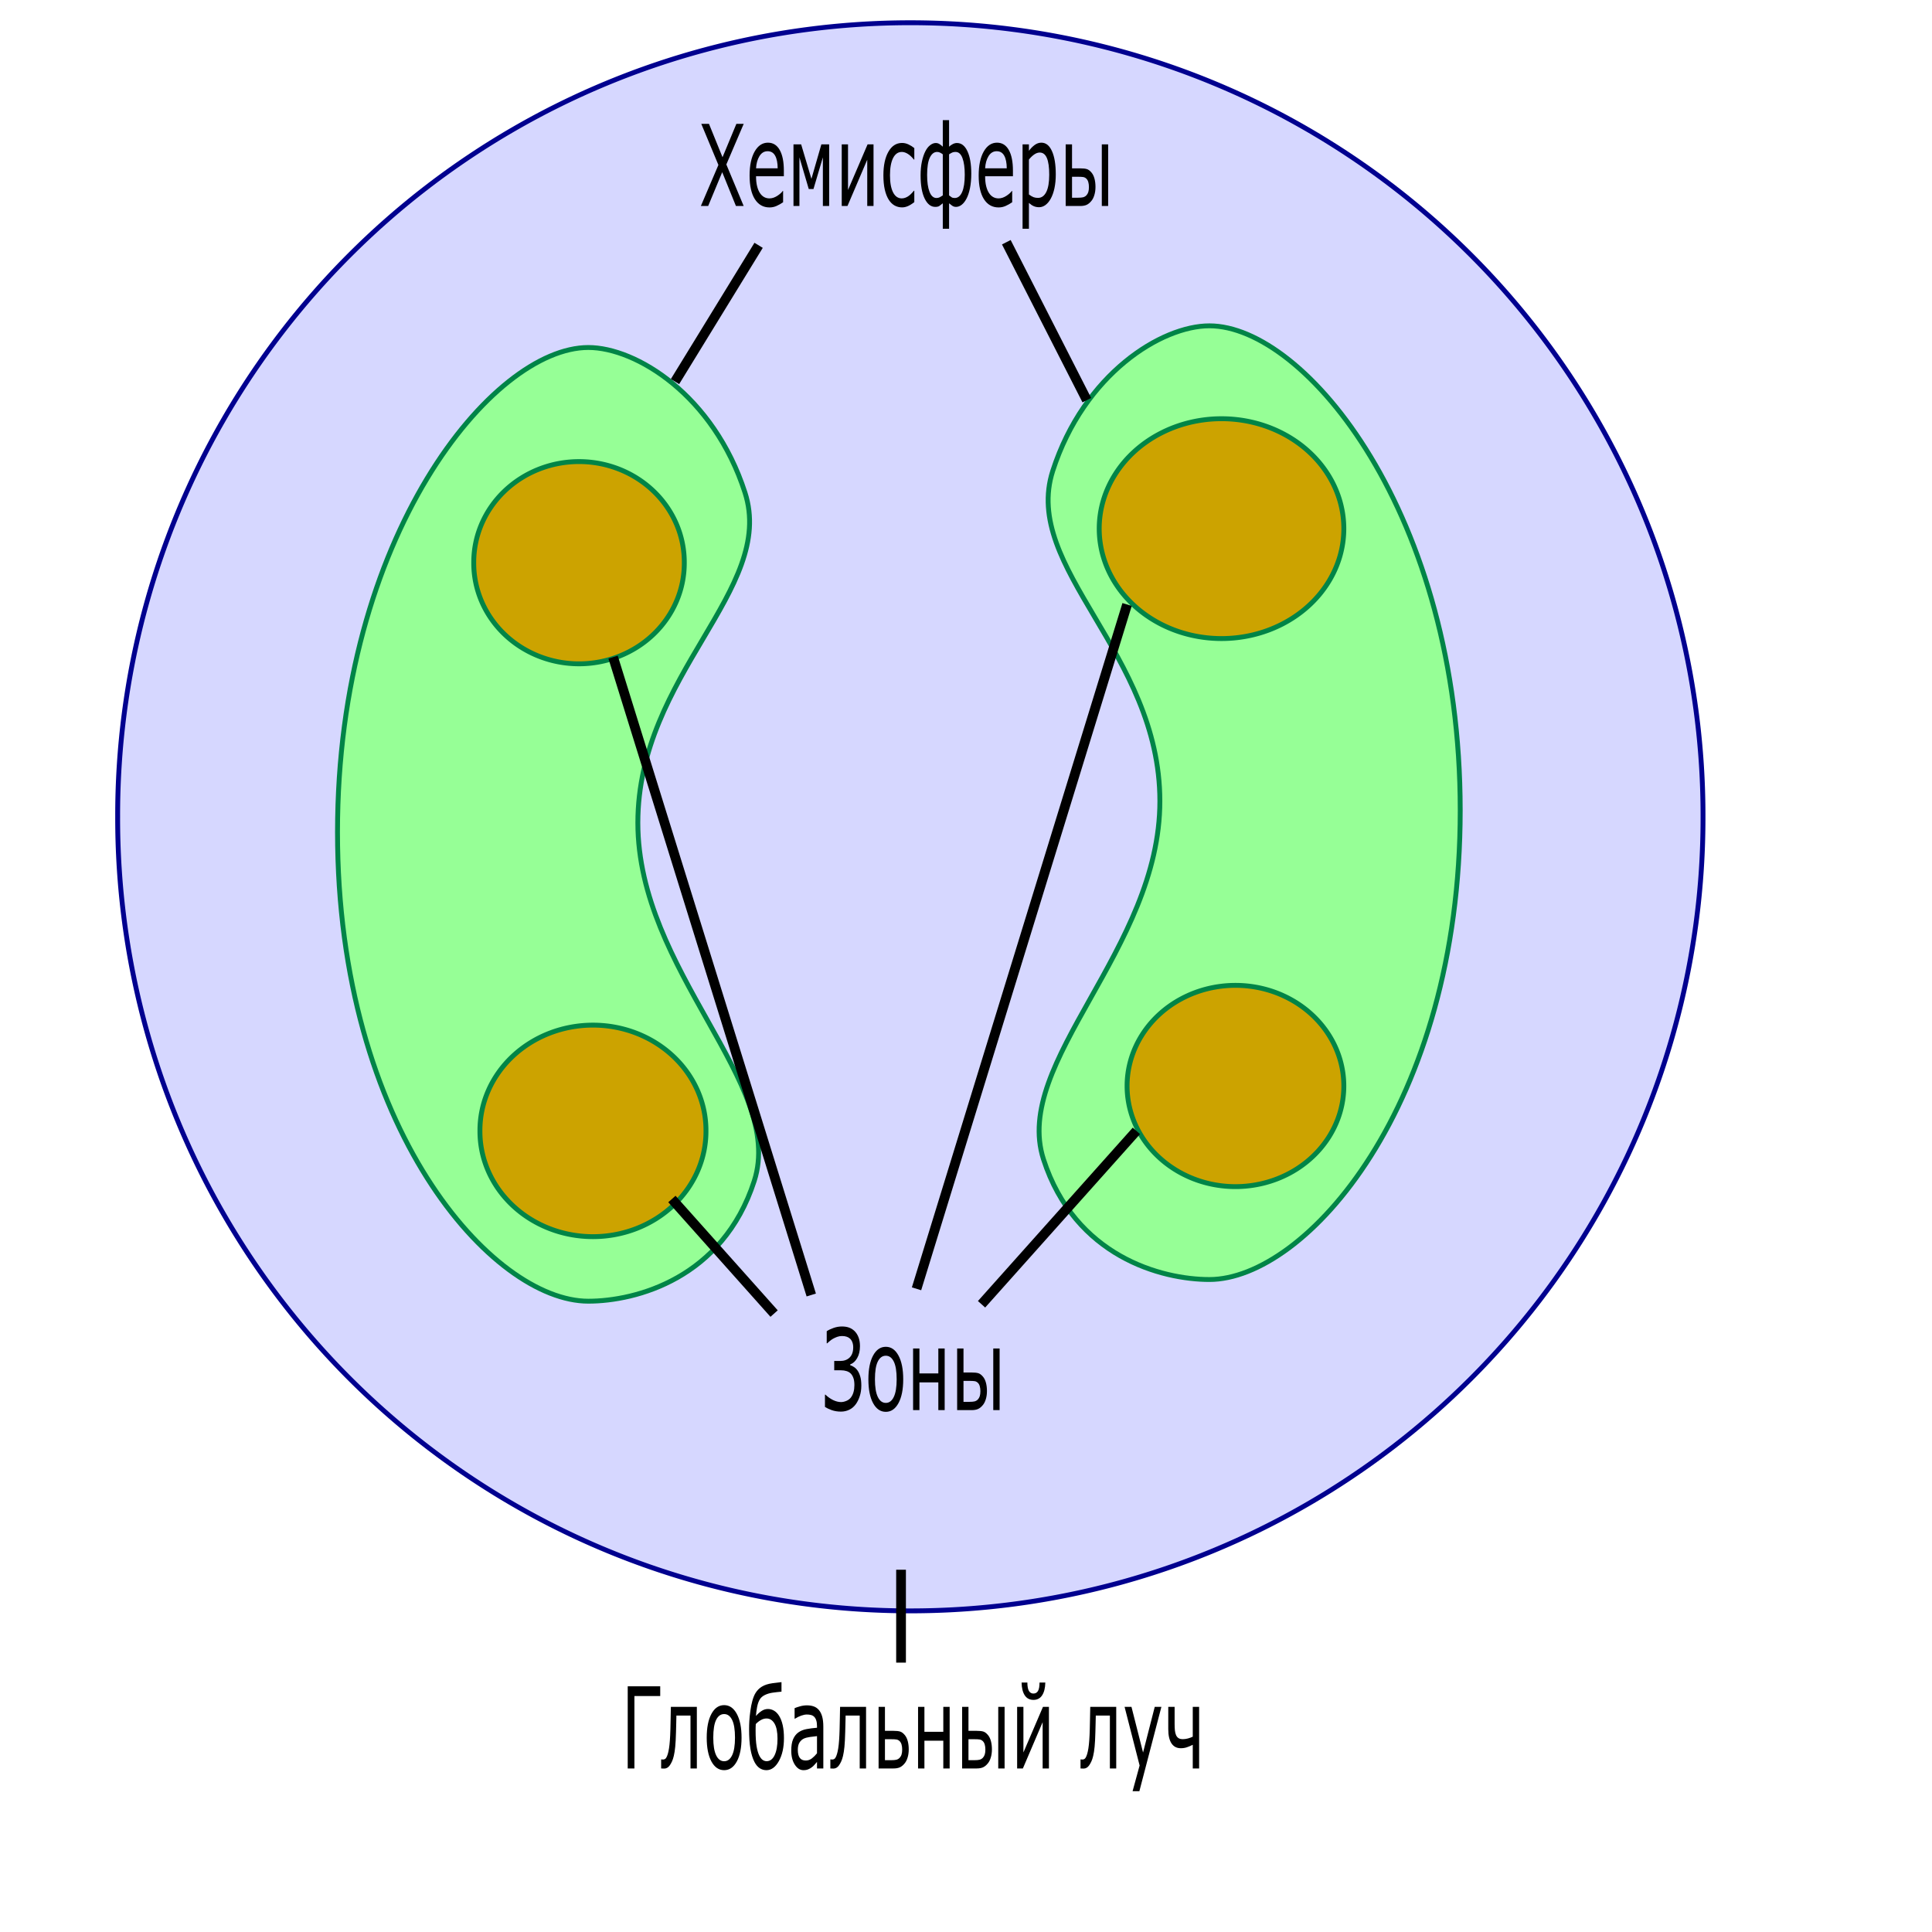 <?xml version="1.0" encoding="UTF-8" standalone="no"?>
<!-- Created with Inkscape (http://www.inkscape.org/) -->
<svg
   xmlns:dc="http://purl.org/dc/elements/1.1/"
   xmlns:cc="http://web.resource.org/cc/"
   xmlns:rdf="http://www.w3.org/1999/02/22-rdf-syntax-ns#"
   xmlns:svg="http://www.w3.org/2000/svg"
   xmlns="http://www.w3.org/2000/svg"
   xmlns:sodipodi="http://inkscape.sourceforge.net/DTD/sodipodi-0.dtd"
   xmlns:inkscape="http://www.inkscape.org/namespaces/inkscape"
   width="210mm"
   height="210mm"
   id="svg2"
   sodipodi:version="0.32"
   inkscape:version="0.43"
   version="1.0"
   sodipodi:docbase="D:\Alexey\temp"
   sodipodi:docname="satellite_beam_coverage.svg">
  <defs
     id="defs4" />
  <sodipodi:namedview
     id="base"
     pagecolor="#ffffff"
     bordercolor="#666666"
     borderopacity="1.0"
     inkscape:pageopacity="0.0"
     inkscape:pageshadow="2"
     inkscape:zoom="0.78613281"
     inkscape:cx="527.68441"
     inkscape:cy="221.52886"
     inkscape:document-units="px"
     inkscape:current-layer="layer1"
     inkscape:window-width="1024"
     inkscape:window-height="742"
     inkscape:window-x="-4"
     inkscape:window-y="-4" />
  <g
     inkscape:label="Layer 1"
     inkscape:groupmode="layer"
     id="layer1">
    <path
       sodipodi:type="arc"
       style="fill:#d6d7ff;fill-opacity:1;stroke:#00008f;stroke-width:2;stroke-miterlimit:4;stroke-dasharray:none;stroke-opacity:1"
       id="path1317"
       sodipodi:cx="373.9826"
       sodipodi:cy="381.56033"
       sodipodi:rx="325.64471"
       sodipodi:ry="325.64471"
       d="M 699.627 381.56 A 325.645 325.645 0 1 1  48.338,381.56 A 325.645 325.645 0 1 1  699.627 381.56 z"
       transform="translate(0,-46)" />
    <path
       style="fill:#96ff96;fill-opacity:1;stroke:#008447;stroke-width:2;stroke-miterlimit:4;stroke-opacity:1"
       d="M 262.042,338.02 C 262.042,398.933 322.755,445.204 309.861,485.151 C 296.968,525.098 261.35,534.552 241.689,534.552 C 202.368,534.552 138.653,463.663 138.653,341.836 C 138.653,220.009 202.368,142.76 241.689,142.76 C 261.35,142.76 293.151,162.391 306.045,202.337 C 318.938,242.284 262.042,277.107 262.042,338.02 z "
       id="path1374"
       sodipodi:nodetypes="csssssz" />
    <path
       style="fill:#96ff96;fill-opacity:1;stroke:#008447;stroke-width:2;stroke-miterlimit:4;stroke-opacity:1"
       d="M 476.497,329.116 C 476.497,390.029 415.784,436.3 428.678,476.247 C 441.571,516.193 477.189,525.647 496.849,525.647 C 536.171,525.647 599.885,454.759 599.885,332.932 C 599.885,211.105 536.171,133.856 496.849,133.856 C 477.189,133.856 445.387,153.486 432.494,193.433 C 419.6,233.38 476.497,268.202 476.497,329.116 z "
       id="path2252"
       sodipodi:nodetypes="csssssz" />
    <path
       sodipodi:type="arc"
       style="fill:#cca300;fill-opacity:1;stroke:#008447;stroke-width:2;stroke-miterlimit:4;stroke-dasharray:none;stroke-opacity:1"
       id="path2254"
       sodipodi:cx="237.87329"
       sodipodi:cy="265.16779"
       sodipodi:rx="43.249691"
       sodipodi:ry="41.341614"
       d="M 281.123 265.168 A 43.25 41.342 0 1 1  194.624,265.168 A 43.25 41.342 0 1 1  281.123 265.168 z"
       transform="translate(0,-34)" />
    <path
       sodipodi:type="arc"
       style="fill:#cca300;fill-opacity:1;stroke:#008447;stroke-width:2;stroke-miterlimit:4;stroke-dasharray:none;stroke-opacity:1"
       id="path2256"
       sodipodi:cx="243.59752"
       sodipodi:cy="498.5889"
       sodipodi:rx="46.429813"
       sodipodi:ry="43.249691"
       d="M 290.027 498.589 A 46.43 43.25 0 1 1  197.168,498.589 A 46.43 43.25 0 1 1  290.027 498.589 z"
       transform="translate(0,-34)" />
    <path
       sodipodi:type="arc"
       style="fill:#cca300;fill-opacity:1;stroke:#008447;stroke-width:2;stroke-miterlimit:4;stroke-dasharray:none;stroke-opacity:1"
       id="path2258"
       sodipodi:cx="501.82361"
       sodipodi:cy="251.17523"
       sodipodi:rx="50.245964"
       sodipodi:ry="45.157764"
       d="M 552.07 251.175 A 50.246 45.158 0 1 1  451.578,251.175 A 50.246 45.158 0 1 1  552.07 251.175 z"
       transform="translate(0,-34)" />
    <path
       sodipodi:type="arc"
       style="fill:#cca300;fill-opacity:1;stroke:#008447;stroke-width:2;stroke-miterlimit:4;stroke-dasharray:none;stroke-opacity:1"
       id="path2260"
       sodipodi:cx="507.54782"
       sodipodi:cy="480.14417"
       sodipodi:rx="44.52174"
       sodipodi:ry="41.341614"
       d="M 552.07 480.144 A 44.522 41.342 0 1 1  463.026,480.144 A 44.522 41.342 0 1 1  552.07 480.144 z"
       transform="translate(0,-34)" />
    <path
       transform="matrix(2.369,0,0,3.868,-394.028,-268.214)"
       style=""
       d="M 295.297,82.496 L 292.285,86.809 L 295.291,91.221 L 293.949,91.221 L 291.57,87.629 L 289.133,91.221 L 287.867,91.221 L 290.908,86.862 L 287.938,82.496 L 289.273,82.496 L 291.623,86.041 L 294.025,82.496 L 295.297,82.496 M 302.258,88.063 L 297.436,88.063 C 297.436,88.465 297.496,88.817 297.617,89.118 C 297.738,89.414 297.904,89.659 298.115,89.85 C 298.318,90.038 298.559,90.178 298.836,90.272 C 299.117,90.366 299.426,90.413 299.762,90.413 C 300.207,90.413 300.654,90.325 301.104,90.149 C 301.557,89.969 301.879,89.793 302.07,89.621 L 302.129,89.621 L 302.129,90.823 C 301.758,90.979 301.379,91.11 300.992,91.215 C 300.605,91.321 300.199,91.373 299.773,91.373 C 298.688,91.373 297.84,91.08 297.23,90.495 C 296.621,89.905 296.316,89.069 296.316,87.987 C 296.316,86.916 296.607,86.067 297.189,85.438 C 297.775,84.809 298.545,84.495 299.498,84.495 C 300.381,84.495 301.061,84.752 301.537,85.268 C 302.018,85.784 302.258,86.516 302.258,87.465 L 302.258,88.063 M 301.186,87.219 C 301.182,86.641 301.035,86.194 300.746,85.877 C 300.461,85.561 300.025,85.403 299.439,85.403 C 298.85,85.403 298.379,85.577 298.027,85.924 C 297.68,86.272 297.482,86.704 297.436,87.219 L 301.186,87.219 M 310.115,91.221 L 309.025,91.221 L 309.025,86.053 L 307.396,89.416 L 306.576,89.416 L 304.959,86.053 L 304.959,91.221 L 303.928,91.221 L 303.928,84.676 L 305.258,84.676 L 307.039,88.338 L 308.762,84.676 L 310.115,84.676 L 310.115,91.221 M 317.809,91.221 L 316.719,91.221 L 316.719,86.305 L 313.291,91.221 L 312.295,91.221 L 312.295,84.676 L 313.385,84.676 L 313.385,89.522 L 316.777,84.676 L 317.809,84.676 L 317.809,91.221 M 324.881,90.811 C 324.432,91.022 324.045,91.166 323.721,91.245 C 323.4,91.327 323.08,91.368 322.76,91.368 C 322.283,91.368 321.846,91.299 321.447,91.163 C 321.049,91.022 320.707,90.811 320.422,90.53 C 320.137,90.248 319.914,89.893 319.754,89.463 C 319.598,89.034 319.52,88.532 319.52,87.957 C 319.52,86.914 319.809,86.082 320.387,85.461 C 320.965,84.836 321.756,84.524 322.76,84.524 C 323.139,84.524 323.51,84.577 323.873,84.682 C 324.24,84.788 324.576,84.916 324.881,85.069 L 324.881,86.293 L 324.816,86.293 C 324.453,86.016 324.094,85.811 323.738,85.678 C 323.387,85.545 323.045,85.479 322.713,85.479 C 322.061,85.479 321.555,85.698 321.195,86.135 C 320.84,86.573 320.662,87.18 320.662,87.957 C 320.662,88.735 320.84,89.338 321.195,89.768 C 321.551,90.198 322.057,90.413 322.713,90.413 C 322.943,90.413 323.172,90.383 323.398,90.325 C 323.629,90.266 323.838,90.19 324.025,90.096 C 324.174,90.022 324.326,89.934 324.482,89.832 C 324.643,89.727 324.754,89.649 324.816,89.598 L 324.881,89.598 L 324.881,90.811 M 334.76,87.776 C 334.76,88.358 334.686,88.873 334.537,89.323 C 334.389,89.768 334.191,90.135 333.945,90.424 C 333.703,90.713 333.424,90.934 333.107,91.086 C 332.791,91.239 332.459,91.315 332.111,91.315 C 331.85,91.315 331.621,91.27 331.426,91.18 C 331.234,91.09 331.062,91.008 330.91,90.934 L 330.91,93.635 L 329.82,93.635 L 329.82,90.934 C 329.582,91.051 329.385,91.145 329.229,91.215 C 329.076,91.282 328.836,91.315 328.508,91.315 C 327.754,91.315 327.143,91.02 326.674,90.43 C 326.205,89.84 325.971,89.02 325.971,87.969 C 325.971,87.418 326.047,86.928 326.199,86.498 C 326.352,86.065 326.551,85.702 326.797,85.409 C 327.035,85.123 327.314,84.907 327.635,84.758 C 327.959,84.606 328.281,84.53 328.602,84.53 C 328.836,84.53 329.049,84.567 329.24,84.641 C 329.436,84.711 329.629,84.805 329.82,84.922 L 329.82,82.104 L 330.91,82.104 L 330.91,84.922 C 331.09,84.817 331.301,84.725 331.543,84.647 C 331.785,84.569 332.029,84.53 332.275,84.53 C 333.049,84.53 333.656,84.823 334.098,85.409 C 334.539,85.991 334.76,86.78 334.76,87.776 M 333.629,87.899 C 333.629,87.153 333.496,86.563 333.23,86.129 C 332.965,85.696 332.566,85.479 332.035,85.479 C 331.82,85.479 331.641,85.496 331.496,85.532 C 331.352,85.567 331.156,85.633 330.91,85.731 L 330.91,90.096 C 331.094,90.182 331.246,90.25 331.367,90.301 C 331.492,90.348 331.668,90.371 331.895,90.371 C 332.445,90.371 332.871,90.161 333.172,89.739 C 333.477,89.313 333.629,88.7 333.629,87.899 M 329.82,90.096 L 329.82,85.731 C 329.668,85.661 329.514,85.602 329.357,85.555 C 329.201,85.504 329.027,85.479 328.836,85.479 C 328.309,85.479 327.887,85.68 327.57,86.082 C 327.258,86.485 327.102,87.096 327.102,87.916 C 327.102,88.678 327.24,89.278 327.518,89.715 C 327.799,90.153 328.203,90.371 328.73,90.371 C 328.938,90.371 329.129,90.344 329.305,90.289 C 329.484,90.231 329.656,90.166 329.82,90.096 M 341.984,88.063 L 337.162,88.063 C 337.162,88.465 337.223,88.817 337.344,89.118 C 337.465,89.414 337.631,89.659 337.842,89.85 C 338.045,90.038 338.285,90.178 338.562,90.272 C 338.844,90.366 339.152,90.413 339.488,90.413 C 339.934,90.413 340.381,90.325 340.83,90.149 C 341.283,89.969 341.605,89.793 341.797,89.621 L 341.855,89.621 L 341.855,90.823 C 341.484,90.979 341.105,91.11 340.719,91.215 C 340.332,91.321 339.926,91.373 339.5,91.373 C 338.414,91.373 337.566,91.08 336.957,90.495 C 336.348,89.905 336.043,89.069 336.043,87.987 C 336.043,86.916 336.334,86.067 336.916,85.438 C 337.502,84.809 338.271,84.495 339.225,84.495 C 340.107,84.495 340.787,84.752 341.264,85.268 C 341.744,85.784 341.984,86.516 341.984,87.465 L 341.984,88.063 M 340.912,87.219 C 340.908,86.641 340.762,86.194 340.473,85.877 C 340.188,85.561 339.752,85.403 339.166,85.403 C 338.576,85.403 338.105,85.577 337.754,85.924 C 337.406,86.272 337.209,86.704 337.162,87.219 L 340.912,87.219 M 349.414,87.87 C 349.414,88.401 349.338,88.887 349.186,89.329 C 349.033,89.766 348.818,90.137 348.541,90.442 C 348.283,90.731 347.979,90.955 347.627,91.116 C 347.279,91.272 346.91,91.35 346.52,91.35 C 346.18,91.35 345.871,91.313 345.594,91.239 C 345.32,91.164 345.041,91.049 344.756,90.893 L 344.756,93.635 L 343.654,93.635 L 343.654,84.676 L 344.756,84.676 L 344.756,85.362 C 345.049,85.116 345.377,84.911 345.74,84.746 C 346.107,84.579 346.498,84.495 346.912,84.495 C 347.701,84.495 348.314,84.793 348.752,85.391 C 349.193,85.985 349.414,86.811 349.414,87.87 M 348.277,87.899 C 348.277,87.11 348.143,86.52 347.873,86.129 C 347.604,85.739 347.189,85.543 346.631,85.543 C 346.314,85.543 345.996,85.612 345.676,85.748 C 345.355,85.885 345.049,86.065 344.756,86.288 L 344.756,89.996 C 345.068,90.137 345.336,90.233 345.559,90.284 C 345.785,90.334 346.041,90.36 346.326,90.36 C 346.939,90.36 347.418,90.153 347.762,89.739 C 348.105,89.325 348.277,88.711 348.277,87.899 M 355.162,89.211 C 355.162,89.012 355.127,88.838 355.057,88.69 C 354.99,88.538 354.879,88.414 354.723,88.321 C 354.559,88.223 354.371,88.164 354.16,88.145 C 353.953,88.125 353.654,88.116 353.264,88.116 L 352.232,88.116 L 352.232,90.342 L 353.24,90.342 C 353.631,90.342 353.934,90.327 354.148,90.295 C 354.363,90.26 354.549,90.196 354.705,90.102 C 354.865,90 354.98,89.881 355.051,89.745 C 355.125,89.604 355.162,89.426 355.162,89.211 M 356.299,89.194 C 356.299,89.51 356.234,89.797 356.105,90.055 C 355.98,90.313 355.809,90.522 355.59,90.682 C 355.332,90.877 355.057,91.016 354.764,91.098 C 354.471,91.18 354.094,91.221 353.633,91.221 L 351.131,91.221 L 351.131,84.676 L 352.232,84.676 L 352.232,87.225 L 353.662,87.225 C 354.154,87.225 354.535,87.25 354.805,87.301 C 355.078,87.352 355.35,87.477 355.619,87.676 C 355.846,87.844 356.016,88.059 356.129,88.321 C 356.242,88.582 356.299,88.873 356.299,89.194 M 357.395,84.676 L 358.496,84.676 L 358.496,91.221 L 357.395,91.221 L 357.395,84.676"
       id="flowRoot2270" />
    <path
       style="fill:none;fill-opacity:0.75;fill-rule:evenodd;stroke:#000000;stroke-width:4;stroke-linecap:butt;stroke-linejoin:miter;stroke-opacity:1;stroke-miterlimit:4;stroke-dasharray:none"
       d="M 311.652,100.783 L 277.307,156.753"
       id="path9262" />
    <path
       style="fill:none;fill-opacity:0.75;fill-rule:evenodd;stroke:#000000;stroke-width:4;stroke-linecap:butt;stroke-linejoin:miter;stroke-opacity:1;stroke-miterlimit:4;stroke-dasharray:none"
       d="M 413.416,99.511 L 446.489,164.385"
       id="path9264" />
    <path
       transform="matrix(2.369,0,0,3.868,-343.227,226.461)"
       style=""
       d="M 293.598,87.02 C 293.785,87.184 293.939,87.393 294.061,87.647 C 294.186,87.897 294.248,88.221 294.248,88.62 C 294.248,89.03 294.158,89.401 293.979,89.733 C 293.803,90.065 293.578,90.348 293.305,90.582 C 292.992,90.848 292.611,91.047 292.162,91.18 C 291.713,91.313 291.229,91.379 290.709,91.379 C 290.135,91.379 289.602,91.327 289.109,91.221 C 288.621,91.112 288.232,90.998 287.943,90.881 L 287.943,89.58 L 288.031,89.58 C 288.418,89.811 288.854,90 289.338,90.149 C 289.826,90.293 290.291,90.366 290.732,90.366 C 291.014,90.366 291.318,90.325 291.646,90.243 C 291.975,90.161 292.24,90.039 292.443,89.879 C 292.654,89.704 292.807,89.508 292.9,89.293 C 292.998,89.075 293.047,88.83 293.047,88.561 C 293.047,88.252 292.988,88 292.871,87.805 C 292.754,87.606 292.596,87.446 292.396,87.325 C 292.197,87.207 291.955,87.123 291.67,87.073 C 291.389,87.018 291.074,86.991 290.727,86.991 L 289.549,86.991 L 289.549,86 L 290.598,86 C 291.273,86 291.816,85.877 292.227,85.631 C 292.637,85.381 292.842,85.022 292.842,84.553 C 292.842,84.342 292.789,84.157 292.684,83.996 C 292.582,83.836 292.441,83.709 292.262,83.616 C 292.086,83.522 291.889,83.455 291.67,83.416 C 291.455,83.373 291.199,83.352 290.902,83.352 C 290.598,83.352 290.316,83.381 290.059,83.44 C 289.801,83.498 289.557,83.567 289.326,83.645 C 289.139,83.711 288.947,83.795 288.752,83.897 C 288.557,83.998 288.414,84.075 288.324,84.125 L 288.248,84.125 L 288.248,82.842 C 288.541,82.717 288.93,82.602 289.414,82.496 C 289.898,82.391 290.387,82.338 290.879,82.338 C 291.359,82.338 291.771,82.377 292.115,82.455 C 292.463,82.53 292.783,82.653 293.076,82.825 C 293.381,83.012 293.613,83.239 293.773,83.504 C 293.934,83.77 294.014,84.079 294.014,84.43 C 294.014,84.926 293.854,85.346 293.533,85.69 C 293.217,86.034 292.814,86.258 292.326,86.364 L 292.326,86.452 C 292.529,86.487 292.746,86.551 292.977,86.645 C 293.207,86.735 293.414,86.86 293.598,87.02 M 301.514,87.952 C 301.514,89.018 301.24,89.86 300.693,90.477 C 300.146,91.094 299.414,91.403 298.496,91.403 C 297.57,91.403 296.834,91.094 296.287,90.477 C 295.744,89.86 295.473,89.018 295.473,87.952 C 295.473,86.885 295.744,86.043 296.287,85.426 C 296.834,84.805 297.57,84.495 298.496,84.495 C 299.414,84.495 300.146,84.805 300.693,85.426 C 301.24,86.043 301.514,86.885 301.514,87.952 M 300.377,87.952 C 300.377,87.104 300.211,86.475 299.879,86.065 C 299.547,85.651 299.086,85.444 298.496,85.444 C 297.898,85.444 297.434,85.651 297.102,86.065 C 296.773,86.475 296.609,87.104 296.609,87.952 C 296.609,88.772 296.775,89.395 297.107,89.821 C 297.439,90.243 297.902,90.454 298.496,90.454 C 299.082,90.454 299.541,90.245 299.873,89.827 C 300.209,89.405 300.377,88.78 300.377,87.952 M 308.703,91.221 L 307.602,91.221 L 307.602,88.274 L 304.326,88.274 L 304.326,91.221 L 303.225,91.221 L 303.225,84.676 L 304.326,84.676 L 304.326,87.325 L 307.602,87.325 L 307.602,84.676 L 308.703,84.676 L 308.703,91.221 M 314.896,89.211 C 314.896,89.012 314.861,88.838 314.791,88.69 C 314.725,88.538 314.613,88.414 314.457,88.321 C 314.293,88.223 314.105,88.164 313.895,88.145 C 313.688,88.125 313.389,88.116 312.998,88.116 L 311.967,88.116 L 311.967,90.342 L 312.975,90.342 C 313.365,90.342 313.668,90.327 313.883,90.295 C 314.098,90.26 314.283,90.196 314.439,90.102 C 314.6,90 314.715,89.881 314.785,89.745 C 314.859,89.604 314.896,89.426 314.896,89.211 M 316.033,89.194 C 316.033,89.51 315.969,89.797 315.84,90.055 C 315.715,90.313 315.543,90.522 315.324,90.682 C 315.066,90.877 314.791,91.016 314.498,91.098 C 314.205,91.18 313.828,91.221 313.367,91.221 L 310.865,91.221 L 310.865,84.676 L 311.967,84.676 L 311.967,87.225 L 313.396,87.225 C 313.889,87.225 314.27,87.25 314.539,87.301 C 314.812,87.352 315.084,87.477 315.354,87.676 C 315.58,87.844 315.75,88.059 315.863,88.321 C 315.977,88.582 316.033,88.873 316.033,89.194 M 317.129,84.676 L 318.23,84.676 L 318.23,91.221 L 317.129,91.221 L 317.129,84.676"
       id="flowRoot9266" />
    <path
       style="fill:none;fill-opacity:0.75;fill-rule:evenodd;stroke:#000000;stroke-width:4;stroke-linecap:butt;stroke-linejoin:miter;stroke-opacity:1;stroke-miterlimit:4;stroke-dasharray:none"
       d="M 318.012,539.64 L 276.035,492.574"
       id="path9274" />
    <path
       style="fill:none;fill-opacity:0.75;fill-rule:evenodd;stroke:#000000;stroke-width:4;stroke-linecap:butt;stroke-linejoin:miter;stroke-opacity:1;stroke-miterlimit:4;stroke-dasharray:none"
       d="M 333.277,532.008 L 251.866,269.965"
       id="path9276" />
    <path
       style="fill:none;fill-opacity:0.75;fill-rule:evenodd;stroke:#000000;stroke-width:4;stroke-linecap:butt;stroke-linejoin:miter;stroke-opacity:1;stroke-miterlimit:4;stroke-dasharray:none"
       d="M 376.527,529.463 L 463.026,248.34"
       id="path9278" />
    <path
       style="fill:none;fill-opacity:0.75;fill-rule:evenodd;stroke:#000000;stroke-width:4;stroke-linecap:butt;stroke-linejoin:miter;stroke-opacity:1;stroke-miterlimit:4;stroke-dasharray:none"
       d="M 403.24,535.824 L 466.842,464.589"
       id="path9280" />
    <path
       transform="matrix(2.369,0,0,3.868,-425.911,373.673)"
       style=""
       d="M 294.277,83.528 L 289.801,83.528 L 289.801,91.221 L 288.641,91.221 L 288.641,82.496 L 294.277,82.496 L 294.277,83.528 M 300.629,91.221 L 299.527,91.221 L 299.527,85.602 L 297.084,85.602 C 297.072,85.926 297.061,86.239 297.049,86.539 C 297.037,86.84 297.025,87.112 297.014,87.354 C 296.986,88.006 296.941,88.528 296.879,88.918 C 296.816,89.305 296.734,89.627 296.633,89.885 C 296.539,90.127 296.434,90.325 296.316,90.477 C 296.203,90.625 296.08,90.76 295.947,90.881 C 295.814,90.998 295.666,91.086 295.502,91.145 C 295.342,91.204 295.166,91.233 294.975,91.233 C 294.908,91.233 294.811,91.231 294.682,91.227 C 294.557,91.223 294.475,91.221 294.436,91.221 L 294.436,90.26 L 294.494,90.26 C 294.525,90.26 294.57,90.262 294.629,90.266 C 294.688,90.27 294.736,90.272 294.775,90.272 C 294.869,90.272 294.965,90.258 295.062,90.231 C 295.164,90.204 295.25,90.153 295.32,90.079 C 295.52,89.883 295.68,89.553 295.801,89.088 C 295.922,88.623 296.002,87.952 296.041,87.073 C 296.057,86.752 296.07,86.373 296.082,85.936 C 296.098,85.495 296.111,85.075 296.123,84.676 L 300.629,84.676 L 300.629,91.221 M 308.381,87.952 C 308.381,89.018 308.107,89.86 307.561,90.477 C 307.014,91.094 306.281,91.403 305.363,91.403 C 304.438,91.403 303.701,91.094 303.154,90.477 C 302.611,89.86 302.34,89.018 302.34,87.952 C 302.34,86.885 302.611,86.043 303.154,85.426 C 303.701,84.805 304.438,84.495 305.363,84.495 C 306.281,84.495 307.014,84.805 307.561,85.426 C 308.107,86.043 308.381,86.885 308.381,87.952 M 307.244,87.952 C 307.244,87.104 307.078,86.475 306.746,86.065 C 306.414,85.651 305.953,85.444 305.363,85.444 C 304.766,85.444 304.301,85.651 303.969,86.065 C 303.641,86.475 303.477,87.104 303.477,87.952 C 303.477,88.772 303.643,89.395 303.975,89.821 C 304.307,90.243 304.77,90.454 305.363,90.454 C 305.949,90.454 306.408,90.245 306.74,89.827 C 307.076,89.405 307.244,88.78 307.244,87.952 M 314.902,85.643 C 315.176,85.916 315.383,86.248 315.523,86.639 C 315.664,87.026 315.734,87.481 315.734,88.004 C 315.734,88.981 315.441,89.791 314.855,90.436 C 314.27,91.08 313.549,91.403 312.693,91.403 C 312.271,91.403 311.883,91.332 311.527,91.192 C 311.172,91.047 310.869,90.827 310.619,90.53 C 310.307,90.159 310.072,89.692 309.916,89.129 C 309.764,88.563 309.688,87.873 309.688,87.061 C 309.688,86.768 309.701,86.471 309.729,86.17 C 309.756,85.866 309.818,85.502 309.916,85.08 C 309.994,84.717 310.107,84.368 310.256,84.032 C 310.408,83.696 310.588,83.424 310.795,83.217 C 311.076,82.932 311.445,82.704 311.902,82.532 C 312.363,82.356 312.973,82.235 313.73,82.168 C 314.039,82.141 314.326,82.12 314.592,82.104 C 314.857,82.084 315.096,82.067 315.307,82.051 L 315.307,83.065 C 315.049,83.08 314.793,83.096 314.539,83.112 C 314.289,83.127 314.039,83.147 313.789,83.17 C 313.289,83.213 312.836,83.295 312.43,83.416 C 312.027,83.538 311.732,83.694 311.545,83.885 C 311.338,84.092 311.182,84.364 311.076,84.7 C 310.975,85.032 310.908,85.348 310.877,85.649 C 311.17,85.438 311.49,85.262 311.838,85.121 C 312.189,84.977 312.562,84.905 312.957,84.905 C 313.324,84.905 313.678,84.965 314.018,85.086 C 314.357,85.207 314.652,85.393 314.902,85.643 M 314.615,88.069 C 314.615,87.346 314.441,86.807 314.094,86.452 C 313.746,86.092 313.287,85.913 312.717,85.913 C 312.377,85.913 312.051,85.967 311.738,86.077 C 311.426,86.182 311.129,86.325 310.848,86.504 C 310.84,86.602 310.832,86.717 310.824,86.85 C 310.82,86.979 310.818,87.098 310.818,87.207 C 310.818,87.887 310.875,88.438 310.988,88.86 C 311.102,89.282 311.262,89.618 311.469,89.868 C 311.648,90.079 311.844,90.229 312.055,90.319 C 312.266,90.405 312.492,90.448 312.734,90.448 C 313.324,90.448 313.785,90.235 314.117,89.809 C 314.449,89.383 314.615,88.803 314.615,88.069 M 322.561,91.221 L 321.465,91.221 L 321.465,90.524 C 321.367,90.59 321.234,90.684 321.066,90.805 C 320.902,90.922 320.742,91.016 320.586,91.086 C 320.402,91.176 320.191,91.25 319.953,91.309 C 319.715,91.371 319.436,91.403 319.115,91.403 C 318.525,91.403 318.025,91.207 317.615,90.817 C 317.205,90.426 317,89.928 317,89.323 C 317,88.827 317.105,88.426 317.316,88.121 C 317.531,87.813 317.836,87.571 318.23,87.395 C 318.629,87.219 319.107,87.1 319.666,87.038 C 320.225,86.975 320.824,86.928 321.465,86.897 L 321.465,86.727 C 321.465,86.477 321.42,86.27 321.33,86.106 C 321.244,85.942 321.119,85.813 320.955,85.719 C 320.799,85.629 320.611,85.569 320.393,85.538 C 320.174,85.506 319.945,85.491 319.707,85.491 C 319.418,85.491 319.096,85.53 318.74,85.608 C 318.385,85.682 318.018,85.791 317.639,85.936 L 317.58,85.936 L 317.58,84.817 C 317.795,84.758 318.105,84.694 318.512,84.623 C 318.918,84.553 319.318,84.518 319.713,84.518 C 320.174,84.518 320.574,84.557 320.914,84.635 C 321.258,84.709 321.555,84.838 321.805,85.022 C 322.051,85.202 322.238,85.434 322.367,85.719 C 322.496,86.004 322.561,86.358 322.561,86.78 L 322.561,91.221 M 321.465,89.61 L 321.465,87.788 C 321.129,87.807 320.732,87.836 320.275,87.875 C 319.822,87.914 319.463,87.971 319.197,88.045 C 318.881,88.135 318.625,88.276 318.43,88.467 C 318.234,88.655 318.137,88.914 318.137,89.246 C 318.137,89.621 318.25,89.905 318.477,90.096 C 318.703,90.284 319.049,90.377 319.514,90.377 C 319.9,90.377 320.254,90.303 320.574,90.155 C 320.895,90.002 321.191,89.821 321.465,89.61 M 329.973,91.221 L 328.871,91.221 L 328.871,85.602 L 326.428,85.602 C 326.416,85.926 326.404,86.239 326.393,86.539 C 326.381,86.84 326.369,87.112 326.357,87.354 C 326.33,88.006 326.285,88.528 326.223,88.918 C 326.16,89.305 326.078,89.627 325.977,89.885 C 325.883,90.127 325.777,90.325 325.66,90.477 C 325.547,90.625 325.424,90.76 325.291,90.881 C 325.158,90.998 325.01,91.086 324.846,91.145 C 324.686,91.204 324.51,91.233 324.318,91.233 C 324.252,91.233 324.154,91.231 324.025,91.227 C 323.9,91.223 323.818,91.221 323.779,91.221 L 323.779,90.26 L 323.838,90.26 C 323.869,90.26 323.914,90.262 323.973,90.266 C 324.031,90.27 324.08,90.272 324.119,90.272 C 324.213,90.272 324.309,90.258 324.406,90.231 C 324.508,90.204 324.594,90.153 324.664,90.079 C 324.863,89.883 325.023,89.553 325.145,89.088 C 325.266,88.623 325.346,87.952 325.385,87.073 C 325.4,86.752 325.414,86.373 325.426,85.936 C 325.441,85.495 325.455,85.075 325.467,84.676 L 329.973,84.676 L 329.973,91.221 M 336.236,89.211 C 336.236,89.012 336.201,88.838 336.131,88.69 C 336.064,88.538 335.953,88.414 335.797,88.321 C 335.633,88.223 335.445,88.164 335.234,88.145 C 335.027,88.125 334.729,88.116 334.338,88.116 L 333.248,88.116 L 333.248,90.342 L 334.314,90.342 C 334.705,90.342 335.008,90.327 335.223,90.295 C 335.438,90.26 335.623,90.196 335.779,90.102 C 335.939,90 336.055,89.881 336.125,89.745 C 336.199,89.604 336.236,89.426 336.236,89.211 M 337.373,89.194 C 337.373,89.51 337.309,89.797 337.18,90.055 C 337.055,90.313 336.883,90.522 336.664,90.682 C 336.406,90.877 336.131,91.016 335.838,91.098 C 335.545,91.18 335.168,91.221 334.707,91.221 L 332.146,91.221 L 332.146,84.676 L 333.248,84.676 L 333.248,87.225 L 334.736,87.225 C 335.229,87.225 335.609,87.25 335.879,87.301 C 336.152,87.352 336.424,87.477 336.693,87.676 C 336.92,87.844 337.09,88.059 337.203,88.321 C 337.316,88.582 337.373,88.873 337.373,89.194 M 344.469,91.221 L 343.367,91.221 L 343.367,88.274 L 340.092,88.274 L 340.092,91.221 L 338.99,91.221 L 338.99,84.676 L 340.092,84.676 L 340.092,87.325 L 343.367,87.325 L 343.367,84.676 L 344.469,84.676 L 344.469,91.221 M 350.662,89.211 C 350.662,89.012 350.627,88.838 350.557,88.69 C 350.49,88.538 350.379,88.414 350.223,88.321 C 350.059,88.223 349.871,88.164 349.66,88.145 C 349.453,88.125 349.154,88.116 348.764,88.116 L 347.732,88.116 L 347.732,90.342 L 348.74,90.342 C 349.131,90.342 349.434,90.327 349.648,90.295 C 349.863,90.26 350.049,90.196 350.205,90.102 C 350.365,90 350.48,89.881 350.551,89.745 C 350.625,89.604 350.662,89.426 350.662,89.211 M 351.799,89.194 C 351.799,89.51 351.734,89.797 351.605,90.055 C 351.48,90.313 351.309,90.522 351.09,90.682 C 350.832,90.877 350.557,91.016 350.264,91.098 C 349.971,91.18 349.594,91.221 349.133,91.221 L 346.631,91.221 L 346.631,84.676 L 347.732,84.676 L 347.732,87.225 L 349.162,87.225 C 349.654,87.225 350.035,87.25 350.305,87.301 C 350.578,87.352 350.85,87.477 351.119,87.676 C 351.346,87.844 351.516,88.059 351.629,88.321 C 351.742,88.582 351.799,88.873 351.799,89.194 M 352.895,84.676 L 353.996,84.676 L 353.996,91.221 L 352.895,91.221 L 352.895,84.676 M 361.684,91.221 L 360.594,91.221 L 360.594,86.305 L 357.166,91.221 L 356.17,91.221 L 356.17,84.676 L 357.26,84.676 L 357.26,89.522 L 360.652,84.676 L 361.684,84.676 L 361.684,91.221 M 361.057,82.098 C 361.037,82.676 360.854,83.127 360.506,83.452 C 360.162,83.776 359.66,83.938 359,83.938 C 358.34,83.938 357.836,83.776 357.488,83.452 C 357.145,83.127 356.963,82.676 356.943,82.098 L 357.945,82.098 C 357.949,82.508 358.039,82.805 358.215,82.989 C 358.395,83.172 358.656,83.264 359,83.264 C 359.348,83.264 359.609,83.174 359.785,82.995 C 359.961,82.815 360.051,82.516 360.055,82.098 L 361.057,82.098 M 373.355,91.221 L 372.254,91.221 L 372.254,85.602 L 369.811,85.602 C 369.799,85.926 369.787,86.239 369.775,86.539 C 369.764,86.84 369.752,87.112 369.74,87.354 C 369.713,88.006 369.668,88.528 369.605,88.918 C 369.543,89.305 369.461,89.627 369.359,89.885 C 369.266,90.127 369.16,90.325 369.043,90.477 C 368.93,90.625 368.807,90.76 368.674,90.881 C 368.541,90.998 368.393,91.086 368.229,91.145 C 368.068,91.204 367.893,91.233 367.701,91.233 C 367.635,91.233 367.537,91.231 367.408,91.227 C 367.283,91.223 367.201,91.221 367.162,91.221 L 367.162,90.26 L 367.221,90.26 C 367.252,90.26 367.297,90.262 367.355,90.266 C 367.414,90.27 367.463,90.272 367.502,90.272 C 367.596,90.272 367.691,90.258 367.789,90.231 C 367.891,90.204 367.977,90.153 368.047,90.079 C 368.246,89.883 368.406,89.553 368.527,89.088 C 368.648,88.623 368.729,87.952 368.768,87.073 C 368.783,86.752 368.797,86.373 368.809,85.936 C 368.824,85.495 368.838,85.075 368.85,84.676 L 373.355,84.676 L 373.355,91.221 M 381.189,84.676 L 377.369,93.635 L 376.191,93.635 L 377.41,90.905 L 374.803,84.676 L 375.998,84.676 L 378.008,89.528 L 380.035,84.676 L 381.189,84.676 M 387.729,91.221 L 386.627,91.221 L 386.627,88.707 C 386.271,88.817 385.932,88.905 385.607,88.971 C 385.283,89.038 384.93,89.071 384.547,89.071 C 383.844,89.071 383.307,88.899 382.936,88.555 C 382.564,88.207 382.379,87.707 382.379,87.055 L 382.379,84.676 L 383.48,84.676 L 383.48,86.493 C 383.48,86.743 383.496,86.967 383.527,87.166 C 383.559,87.362 383.625,87.532 383.727,87.676 C 383.828,87.817 383.971,87.924 384.154,87.998 C 384.338,88.073 384.594,88.11 384.922,88.11 C 385.191,88.11 385.484,88.084 385.801,88.034 C 386.117,87.979 386.393,87.916 386.627,87.846 L 386.627,84.676 L 387.729,84.676 L 387.729,91.221"
       id="flowRoot9282" />
    <path
       style="fill:none;fill-opacity:0.75;fill-rule:evenodd;stroke:#000000;stroke-width:4;stroke-linecap:butt;stroke-linejoin:miter;stroke-opacity:1;stroke-miterlimit:4;stroke-dasharray:none"
       d="M 370.166,683.036 L 370.166,644.875"
       id="path9292" />
  </g>
</svg>
